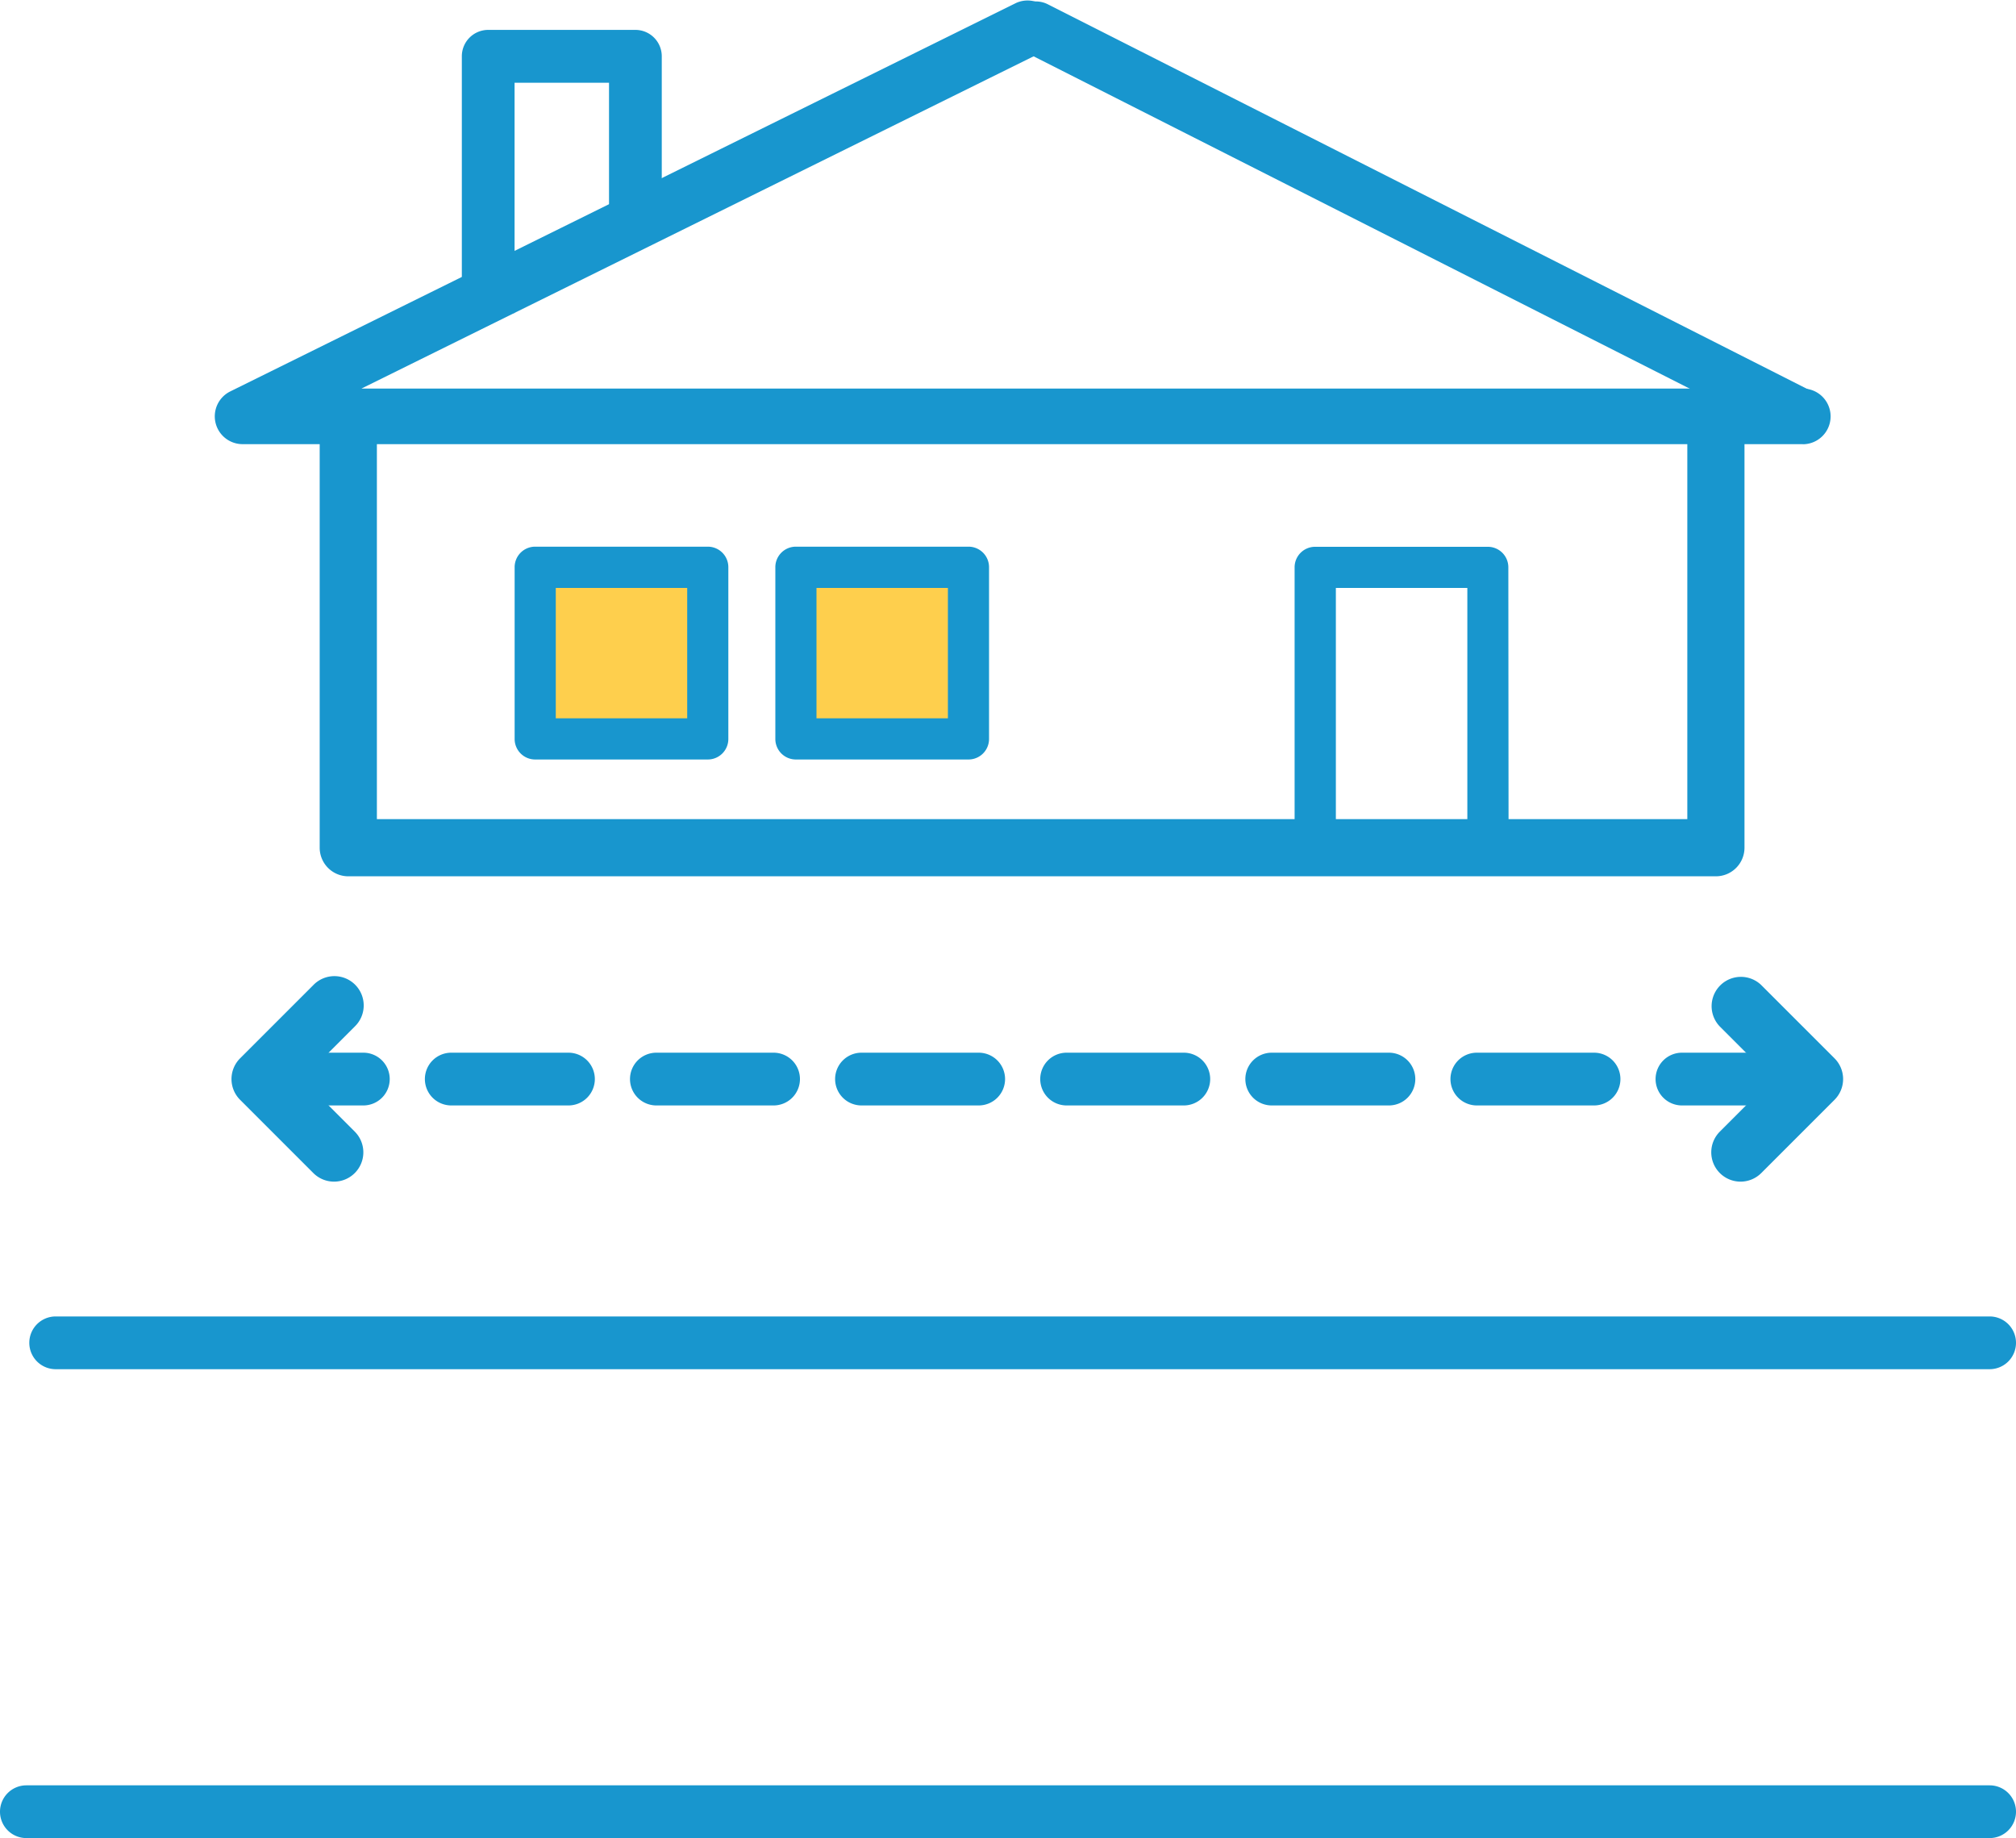 <svg xmlns="http://www.w3.org/2000/svg" width="68.8" height="62.72" viewBox="0 0 68.8 62.72">
  <g id="Group_76524" data-name="Group 76524" transform="translate(-648.6 -3376.781)">
    <g id="Group_75279" data-name="Group 75279" transform="translate(85 1239)">
      <rect id="Rectangle_15263" data-name="Rectangle 15263" width="6" height="6" transform="translate(582 2157)" fill="#fecf4d"/>
      <rect id="Rectangle_15264" data-name="Rectangle 15264" width="6" height="6" transform="translate(591 2157)" fill="#fecf4d"/>
      <g id="Group_75181" data-name="Group 75181" transform="translate(0 -22)">
        <path id="パス_381850" data-name="パス 381850" d="M51.985,30.942H50.578V22.075H46.091v8.866H44.683v-9.57a.7.7,0,0,1,.7-.7h5.894a.7.7,0,0,1,.7.7Z" transform="translate(563.098 2157.768)" fill="#1896ce"/>
        <path id="長方形_15305" data-name="長方形 15305" d="M-.076-.78H5.817a.7.7,0,0,1,.7.7V5.782a.7.7,0,0,1-.7.7H-.076a.7.7,0,0,1-.7-.7V-.076A.7.7,0,0,1-.076-.78ZM5.113.628H.628v4.45H5.113Z" transform="translate(581.939 2179.215)" fill="#1896ce"/>
        <path id="長方形_15306" data-name="長方形 15306" d="M-.076-.78H5.817a.7.7,0,0,1,.7.7V5.782a.7.7,0,0,1-.7.7H-.076a.7.7,0,0,1-.7-.7V-.076A.7.7,0,0,1-.076-.78ZM5.113.628H.628v4.45H5.113Z" transform="translate(590.836 2179.215)" fill="#1896ce"/>
        <path id="パス_381851" data-name="パス 381851" d="M14.992,10.793h-1.8V2.029a.9.9,0,0,1,.9-.9h5.023a.9.9,0,0,1,.9.9V7.979h-1.8V2.932H14.992Z" transform="translate(566.169 2159.672)" fill="#1896ce"/>
        <path id="パス_381852" data-name="パス 381852" d="M55.466,31.437H8.794a.976.976,0,0,1-.976-.976V15.741H9.77V29.486H54.491V15.741h1.951v14.72A.976.976,0,0,1,55.466,31.437Z" transform="translate(566.692 2158.246)" fill="#1896ce"/>
        <path id="パス_381853" data-name="パス 381853" d="M58.044,15.156H4.8a.949.949,0,0,1-.42-1.8L31.2.1a.949.949,0,0,1,.841,1.7L8.856,13.259H58.044a.949.949,0,0,1,0,1.9Z" transform="translate(567.079 2159.781)" fill="#1896ce"/>
        <path id="線_212" data-name="線 212" d="M26.074,14.063a.9.9,0,0,1-.407-.1L-.505.708A.9.9,0,0,1-.9-.505.9.9,0,0,1,.31-.9L26.483,12.356a.9.9,0,0,1-.409,1.708Z" transform="translate(599.05 2160.828)" fill="#1896ce"/>
        <path id="線_213" data-name="線 213" d="M66,.9H0A.9.9,0,0,1-.9,0,.9.9,0,0,1,0-.9H66a.9.9,0,0,1,.9.9A.9.9,0,0,1,66,.9Z" transform="translate(565.5 2205.602)" fill="#1896ce"/>
        <path id="線_214" data-name="線 214" d="M51.5.9h-4a.9.9,0,0,1-.9-.9.9.9,0,0,1,.9-.9h4a.9.9,0,0,1,.9.9A.9.9,0,0,1,51.5.9Zm-7,0h-4a.9.9,0,0,1-.9-.9.9.9,0,0,1,.9-.9h4a.9.9,0,0,1,.9.9A.9.9,0,0,1,44.5.9Zm-7,0h-4a.9.9,0,0,1-.9-.9.9.9,0,0,1,.9-.9h4a.9.9,0,0,1,.9.9A.9.9,0,0,1,37.5.9Zm-7,0h-4a.9.9,0,0,1-.9-.9.9.9,0,0,1,.9-.9h4a.9.9,0,0,1,.9.9A.9.9,0,0,1,30.5.9Zm-7,0h-4a.9.9,0,0,1-.9-.9.9.9,0,0,1,.9-.9h4a.9.9,0,0,1,.9.9A.9.9,0,0,1,23.5.9Zm-7,0h-4a.9.9,0,0,1-.9-.9.9.9,0,0,1,.9-.9h4a.9.9,0,0,1,.9.9A.9.9,0,0,1,16.5.9Zm-7,0h-4A.9.9,0,0,1,4.6,0a.9.9,0,0,1,.9-.9h4a.9.9,0,0,1,.9.9A.9.9,0,0,1,9.5.9Zm-7,0H0A.9.9,0,0,1-.9,0,.9.9,0,0,1,0-.9H2.5a.9.9,0,0,1,.9.9A.9.9,0,0,1,2.5.9Z" transform="translate(573.5 2196.602)" fill="#1896ce"/>
        <path id="線_215" data-name="線 215" d="M67,.9H0A.9.9,0,0,1-.9,0,.9.9,0,0,1,0-.9H67a.9.9,0,0,1,.9.9A.9.9,0,0,1,67,.9Z" transform="translate(564.5 2221.602)" fill="#1896ce"/>
        <path id="パス_381854" data-name="パス 381854" d="M59.4,42.551a1,1,0,0,1-.707-1.707l1.793-1.793-1.793-1.793a1,1,0,0,1,1.414-1.414l2.5,2.5a1,1,0,0,1,0,1.414l-2.5,2.5A1,1,0,0,1,59.4,42.551Z" transform="translate(563.6 2157.551)" fill="#1896ce"/>
        <path id="パス_381855" data-name="パス 381855" d="M11.4,42.551a1,1,0,0,1-.707-.293l-2.5-2.5a1,1,0,0,1,0-1.414l2.5-2.5a1,1,0,1,1,1.414,1.414l-1.793,1.793,1.793,1.793a1,1,0,0,1-.707,1.707Z" transform="translate(563.6 2157.551)" fill="#1896ce"/>
      </g>
    </g>
  </g>
</svg>
